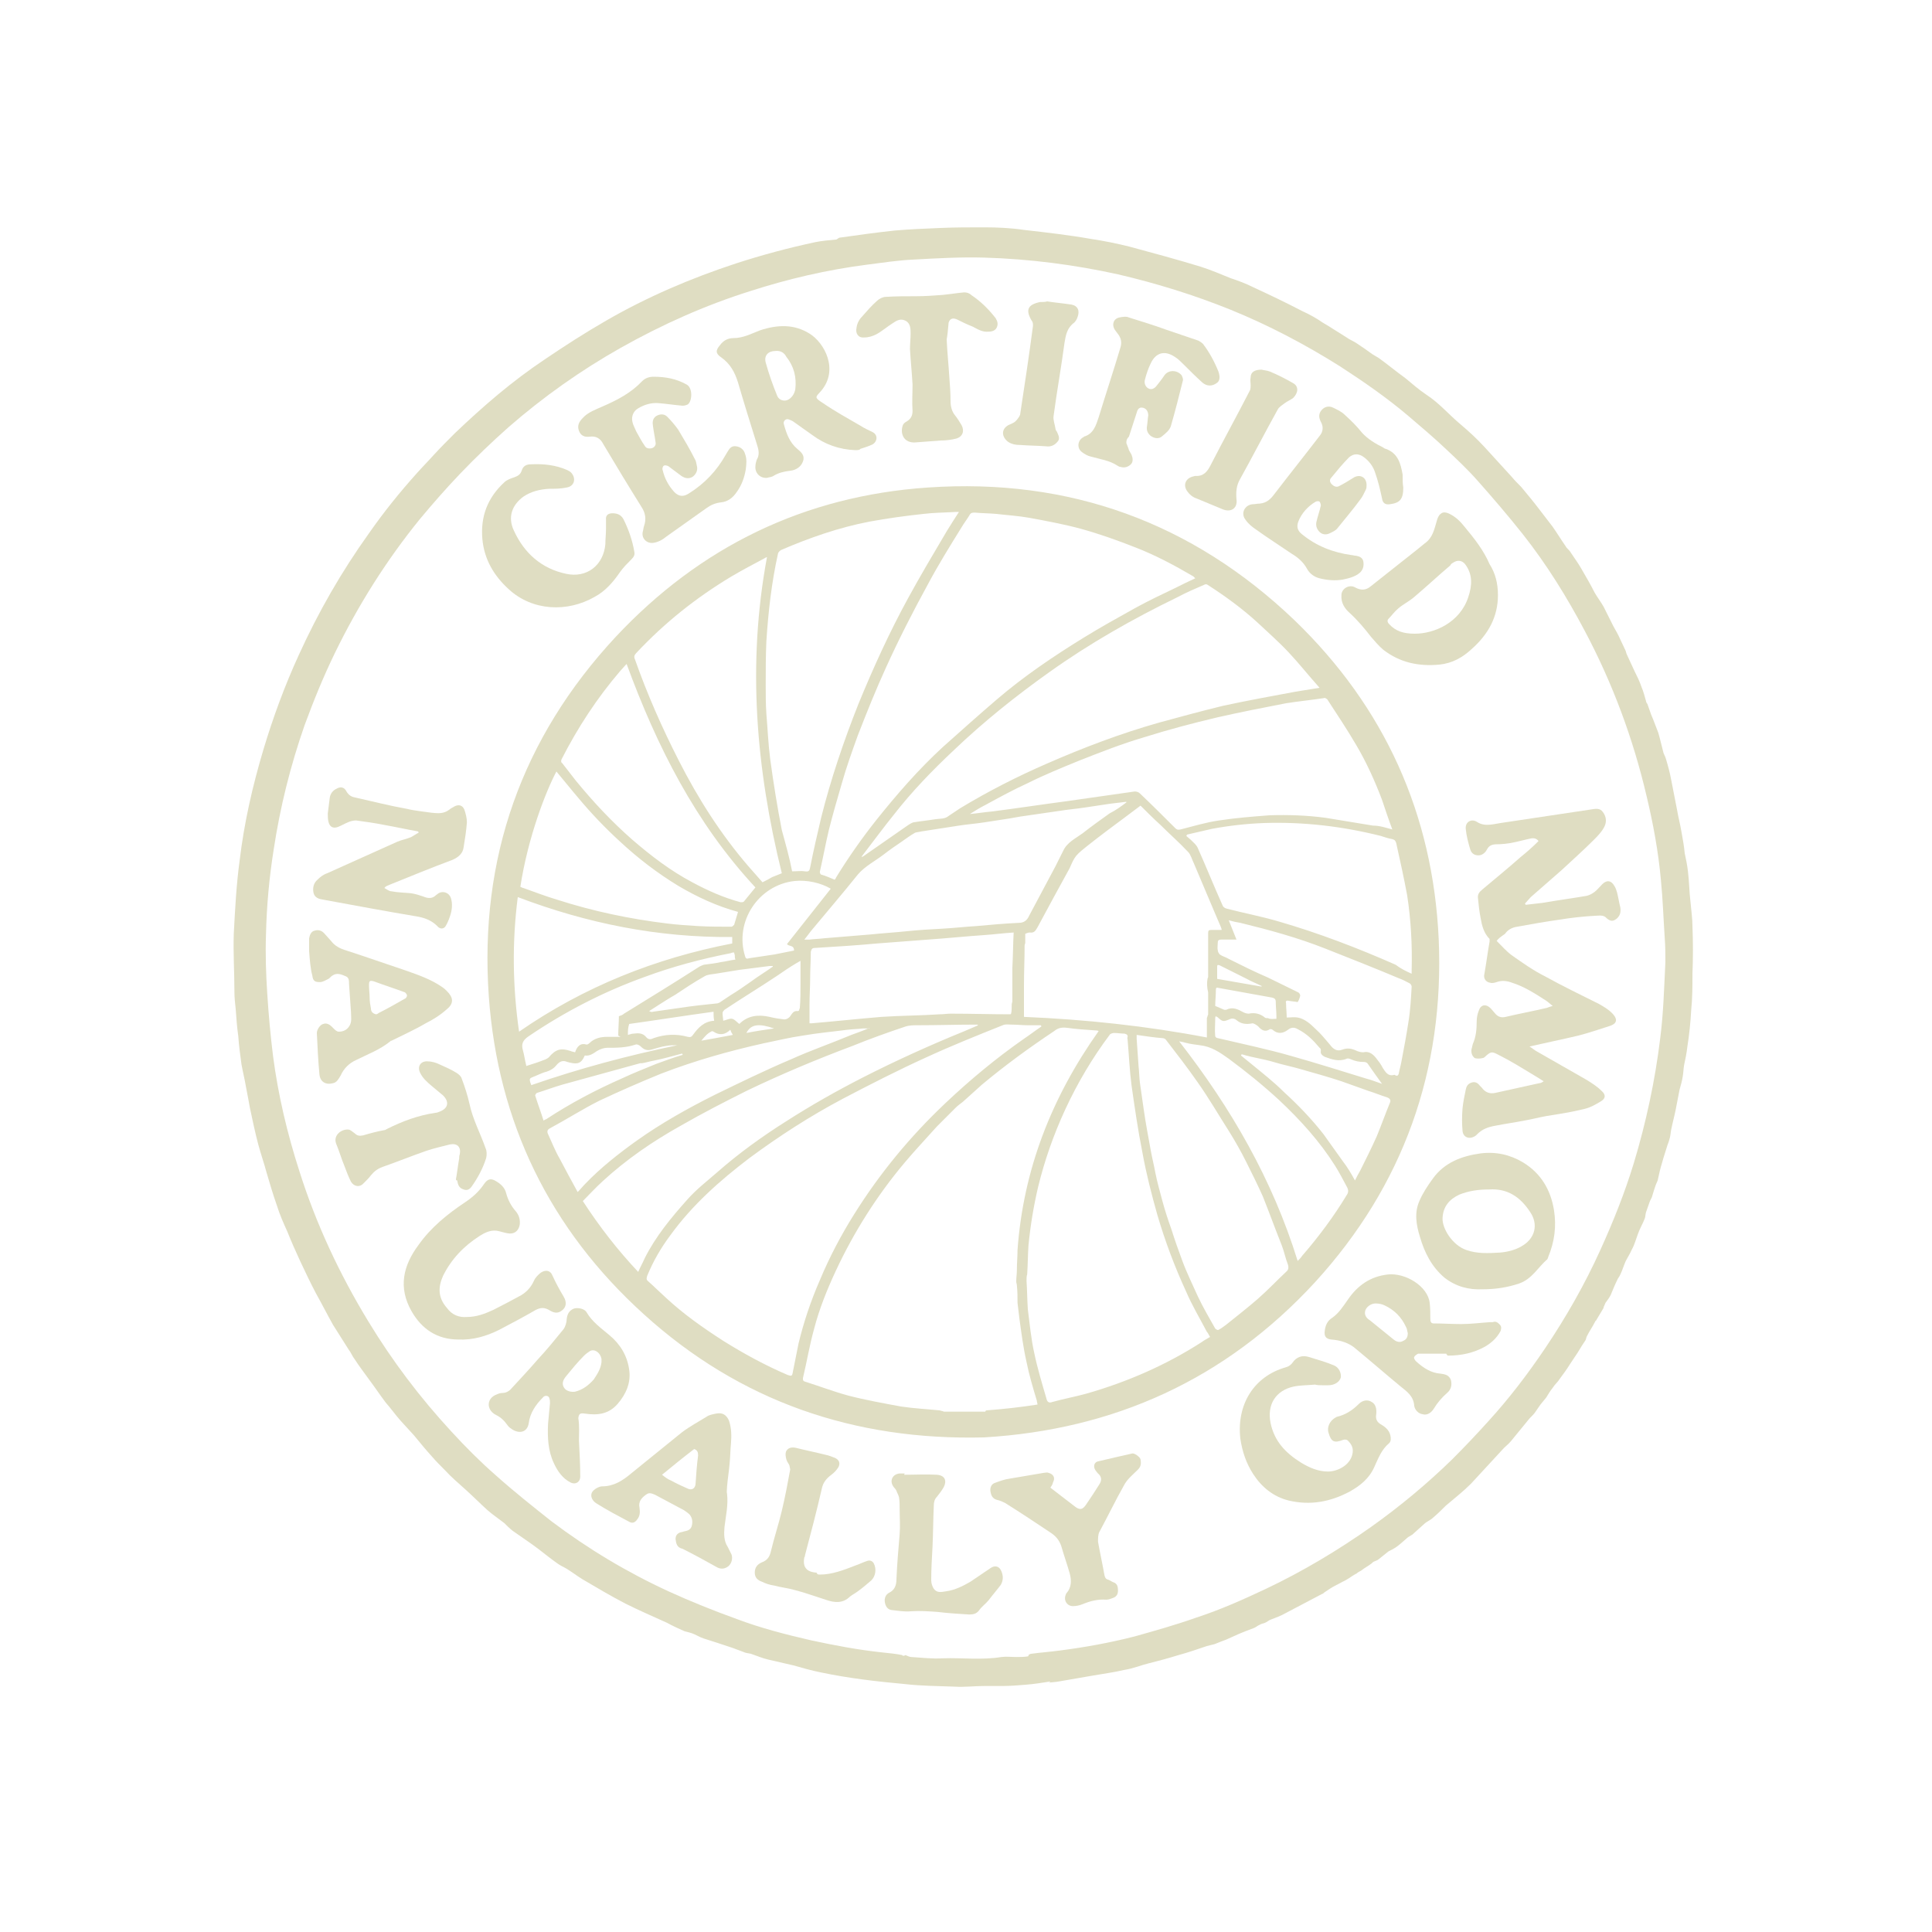 <svg xml:space="preserve" style="enable-background:new 0 0 300 300;" viewBox="0 0 300 300" y="0px" x="0px" xmlns:xlink="http://www.w3.org/1999/xlink" xmlns="http://www.w3.org/2000/svg" id="Layer_1" version="1.1">
<style type="text/css">
	.st0{fill:#DFDDC2;}
</style>
<g>
	<g>
		<path d="M163.1,261.1c-1.3,0.2-2.5,0.4-3.8,0.5c-1.2,0.1-2.4,0.2-3.6,0.2c-0.9,0-1.9,0-2.8,0c-1.6,0-3.1,0.2-4.7,0.1
			c-2.6-0.1-5.1-0.1-7.7-0.4c-4.4-0.4-8.7-0.9-13-1.8c-1.5-0.3-2.9-0.7-4.3-1.1c-1.3-0.3-2.6-0.6-3.9-0.9c-0.9-0.2-1.8-0.6-2.7-0.9
			c-0.4-0.1-0.8-0.1-1.2-0.3c-0.5-0.2-1.1-0.4-1.6-0.6c-1.5-0.5-3-1-4.6-1.5c-0.6-0.2-1.2-0.6-1.8-0.8c-0.3-0.1-0.7-0.2-1.1-0.3
			c-0.9-0.4-1.8-0.8-2.7-1.3c-2.2-1-4.3-1.9-6.5-3c-2.3-1.2-4.5-2.5-6.7-3.8c-0.8-0.5-1.6-1.1-2.4-1.6c-0.5-0.3-1-0.5-1.4-0.8
			c-1-0.7-2-1.5-2.9-2.2c-1.3-1-2.7-1.9-4.1-2.9c-0.5-0.4-0.9-0.8-1.3-1.2c-0.9-0.7-1.8-1.3-2.6-2c-1.1-1-2.2-2.1-3.3-3.1
			c-1.1-1-2.3-2-3.3-3.1c-0.7-0.7-1.4-1.4-2-2.1c-1-1.1-1.9-2.2-2.8-3.3c-0.7-0.8-1.4-1.5-2.1-2.3c-0.8-0.9-1.5-1.9-2.3-2.8
			c-0.9-1.2-1.7-2.4-2.6-3.6c-0.7-1-1.5-2-2.2-3.1c-0.4-0.5-0.6-1.1-1-1.6c-0.8-1.3-1.6-2.5-2.4-3.8c-0.9-1.6-1.7-3.2-2.6-4.8
			c-0.9-1.7-1.7-3.4-2.5-5.1c-0.7-1.5-1.4-3.1-2-4.6c-0.6-1.3-1.2-2.7-1.6-4c-0.6-1.7-1.1-3.4-1.6-5.1c-0.4-1.5-0.9-2.9-1.3-4.4
			c-0.5-1.9-0.9-3.8-1.3-5.7c-0.2-1.1-0.4-2.2-0.6-3.2c-0.2-1.2-0.5-2.4-0.7-3.5c-0.2-1.5-0.4-2.9-0.5-4.4c-0.2-1.4-0.3-2.8-0.4-4.2
			c-0.1-0.9-0.2-1.8-0.2-2.7c0-3-0.2-6-0.1-9c0.2-3.8,0.4-7.6,0.9-11.3c0.7-5.9,2-11.6,3.7-17.3c1.5-5,3.3-9.9,5.5-14.7
			c3-6.6,6.6-12.9,10.9-18.9c2.3-3.3,4.8-6.4,7.5-9.4c0.8-0.9,1.7-1.8,2.5-2.7c1.1-1.2,2.2-2.3,3.3-3.4c4.4-4.2,8.9-8.1,14-11.5
			c3.1-2.1,6.2-4.1,9.5-6c6.4-3.7,13.2-6.6,20.2-8.9c4-1.3,8.1-2.4,12.3-3.3c1-0.2,2.1-0.3,3.2-0.4c0.2,0,0.4-0.3,0.6-0.3
			c2.8-0.4,5.7-0.8,8.5-1.1c2.3-0.2,4.7-0.3,7.1-0.4c2.3-0.1,4.5-0.1,6.8-0.1c2.1,0,4.2,0.1,6.2,0.4c3.5,0.4,7,0.8,10.4,1.4
			c2,0.3,4,0.7,6,1.2c3.7,1,7.4,2,11,3.1c1.6,0.5,3.2,1.2,4.7,1.8c1.2,0.4,2.3,0.8,3.5,1.4c2.6,1.2,5.1,2.4,7.6,3.7
			c1.1,0.5,2.2,1.1,3.2,1.8c1.2,0.7,2.4,1.5,3.7,2.3c0.4,0.3,0.9,0.5,1.4,0.8c0.9,0.6,1.8,1.2,2.6,1.8c0.3,0.2,0.7,0.4,1,0.6
			c1.4,1,2.7,2.1,4.1,3.1c1.1,0.9,2.1,1.8,3.3,2.6c2,1.3,3.5,3.1,5.3,4.6c1.3,1.1,2.5,2.2,3.7,3.5c1.4,1.5,2.8,3.1,4.2,4.6
			c0.5,0.6,1,1.1,1.5,1.6c1,1.2,2,2.4,2.9,3.6c0.7,0.9,1.3,1.7,2,2.6c0.7,1,1.3,2,2,3c0.2,0.4,0.6,0.6,0.8,1
			c0.6,0.9,1.2,1.7,1.7,2.6c0.7,1.2,1.4,2.4,2,3.6c0.4,0.7,1,1.5,1.4,2.2c0.5,1,1,2,1.5,3c0.4,0.7,0.8,1.4,1.1,2.1
			c0.3,0.6,0.5,1.1,0.8,1.7c0.1,0.2,0.1,0.4,0.2,0.6c0.4,0.9,0.8,1.7,1.2,2.6c0.4,0.8,0.8,1.6,1.1,2.5c0.3,0.7,0.5,1.5,0.7,2.2
			c0,0.1,0.1,0.3,0.2,0.4c0.2,0.6,0.4,1.1,0.6,1.7c0.4,0.9,0.7,1.8,1.1,2.8c0.3,1,0.5,2,0.8,3.1c0.1,0.3,0.3,0.6,0.4,1
			c0.3,1,0.6,2.1,0.8,3.2c0.3,1.5,0.6,3.1,0.9,4.6c0.2,1.2,0.5,2.3,0.7,3.5c0.2,1.1,0.4,2.2,0.5,3.3c0.2,0.9,0.4,1.9,0.5,2.8
			c0.2,1.6,0.2,3.2,0.4,4.8c0.1,1.2,0.3,2.5,0.3,3.7c0.1,2.5,0.1,5,0,7.4c0,1.9,0,3.8-0.2,5.7c-0.1,1.9-0.3,3.8-0.6,5.7
			c-0.1,0.9-0.3,1.9-0.5,2.8c-0.1,0.6-0.1,1.1-0.2,1.7c-0.1,0.7-0.3,1.4-0.5,2.1c-0.2,1-0.4,2.1-0.6,3.1c-0.2,1-0.5,2.1-0.7,3.1
			c-0.1,0.5-0.1,1-0.3,1.6c-0.1,0.4-0.3,0.8-0.4,1.2c-0.2,0.7-0.5,1.5-0.7,2.3c-0.3,0.9-0.5,1.9-0.7,2.8c-0.1,0.2-0.2,0.5-0.3,0.7
			c-0.1,0.3-0.2,0.6-0.3,0.9c-0.1,0.3-0.2,0.7-0.3,1c-0.1,0.2-0.2,0.4-0.3,0.6c-0.2,0.6-0.4,1.1-0.6,1.7c-0.1,0.3-0.1,0.7-0.2,1
			c-0.3,0.8-0.8,1.6-1.1,2.5c-0.3,0.8-0.5,1.6-0.9,2.3c-0.3,0.7-0.7,1.3-1,1.9c-0.3,0.7-0.5,1.4-0.8,2c-0.1,0.3-0.4,0.6-0.5,0.9
			c-0.4,0.8-0.7,1.6-1,2.3c-0.2,0.4-0.5,0.8-0.8,1.2c-0.1,0.2-0.2,0.5-0.3,0.7c0,0,0,0,0,0.1c-0.4,0.7-0.8,1.3-1.2,2
			c0,0-0.1,0-0.1,0.1c-0.4,0.8-0.9,1.5-1.3,2.3c-0.1,0.2-0.1,0.4-0.2,0.6c-0.4,0.6-0.8,1.2-1.2,1.9c-0.4,0.6-0.8,1.2-1.2,1.8
			c-0.5,0.8-1,1.5-1.6,2.3c-0.3,0.5-0.8,0.9-1.1,1.4c-0.4,0.5-0.7,1-1,1.5c-0.3,0.4-0.6,0.7-0.9,1.1c-0.3,0.4-0.6,0.9-0.9,1.3
			c-0.3,0.4-0.7,0.7-1,1.1c-0.9,1.1-1.8,2.2-2.7,3.3c-0.4,0.5-1,0.9-1.4,1.4c-1.6,1.7-3.2,3.5-4.8,5.2c-1.2,1.2-2.6,2.3-3.9,3.4
			c-0.6,0.6-1.2,1.2-1.9,1.8c-0.4,0.4-0.9,0.6-1.3,0.9c-0.7,0.6-1.3,1.2-2,1.8c-0.3,0.2-0.6,0.3-0.9,0.6c-0.6,0.5-1.1,1-1.7,1.4
			c-0.3,0.2-0.7,0.4-1.1,0.6c-0.5,0.4-1,0.8-1.5,1.2c-0.2,0.2-0.6,0.3-0.8,0.4c-0.2,0.1-0.3,0.3-0.5,0.4c-0.4,0.3-0.8,0.5-1.2,0.8
			c-0.2,0.2-0.5,0.3-0.8,0.5c-0.1,0.1-0.2,0.2-0.3,0.2c-0.7,0.4-1.3,0.9-2,1.2c-0.7,0.4-1.4,0.7-2,1.1c-0.3,0.2-0.6,0.4-0.9,0.6
			c-0.1,0.1-0.2,0.2-0.3,0.2c-1.9,1-3.8,2-5.7,3c-0.7,0.4-1.5,0.7-2.3,1c-0.3,0.1-0.6,0.4-0.9,0.5c-0.2,0.1-0.5,0.1-0.8,0.3
			c-0.3,0.1-0.6,0.4-0.9,0.5c-0.8,0.3-1.6,0.6-2.3,0.9c-0.7,0.3-1.3,0.6-2,0.9c-0.3,0.1-0.5,0.2-0.8,0.3c-0.3,0.1-0.7,0.3-1,0.4
			c-0.4,0.1-0.8,0.2-1.2,0.3c-1.5,0.5-2.9,1-4.4,1.4c-1.6,0.5-3.1,0.9-4.7,1.3c-1.2,0.3-2.4,0.8-3.7,1c-1.7,0.4-3.3,0.6-5,0.9
			c-1.7,0.3-3.5,0.6-5.2,0.9c-0.5,0.1-1.1,0.1-1.6,0.2C163.1,261.2,163.1,261.1,163.1,261.1z M140.6,257L140.6,257
			c0.3,0.1,0.6,0.3,0.9,0.3c1.6,0.1,3.2,0.3,4.9,0.2c3-0.1,6.1,0.3,9.1-0.2c0.8-0.1,1.5,0,2.3,0c0.6,0,1.2,0,1.8-0.1
			c0.1,0,0.1-0.2,0.2-0.3c0.1,0,0.2-0.1,0.3-0.1c1.5-0.2,2.9-0.3,4.4-0.5c3.9-0.5,7.8-1.2,11.7-2.2c3.2-0.9,6.4-1.8,9.5-2.9
			c3.7-1.2,7.3-2.8,10.9-4.5c5.7-2.7,11.2-6,16.3-9.6c4.5-3.2,8.7-6.7,12.6-10.5c1.9-1.9,3.8-3.9,5.6-5.9c3.2-3.5,6.1-7.3,8.8-11.3
			c3.3-4.9,6.2-10,8.6-15.3c2-4.4,3.8-8.9,5.2-13.5c1.9-6.3,3.3-12.8,4.1-19.4c0.5-3.9,0.6-7.8,0.8-11.8c0-1.2,0-2.4-0.1-3.7
			c-0.2-3-0.3-6.1-0.6-9.1c-0.4-4.4-1.2-8.7-2.2-12.9c-2.1-9-5.3-17.6-9.6-25.7c-2.8-5.3-5.9-10.3-9.6-15c-2.3-2.9-4.7-5.7-7.1-8.4
			c-1.5-1.7-3.2-3.3-4.8-4.8c-1.9-1.8-3.9-3.5-5.9-5.2c-3.3-2.8-6.9-5.3-10.6-7.7c-5.4-3.4-11.1-6.4-17-8.8
			c-5.7-2.3-11.5-4.1-17.5-5.5c-6.8-1.5-13.8-2.4-20.8-2.6c-3.6-0.1-7.2,0.1-10.8,0.3c-2.5,0.1-5,0.5-7.4,0.8
			c-6.2,0.8-12.2,2.2-18.1,4.1c-7,2.2-13.7,5.2-20.1,8.8c-6.2,3.5-12,7.6-17.4,12.3c-2.6,2.3-5.1,4.7-7.5,7.2
			c-2.2,2.3-4.3,4.7-6.3,7.1c-5.2,6.4-9.6,13.4-13.2,20.8c-1.8,3.7-3.3,7.4-4.7,11.2c-2.2,6.3-3.8,12.7-4.8,19.3
			c-0.7,4.4-1.1,8.8-1.2,13.3c-0.1,3,0,6.1,0.2,9.1c0.2,3.2,0.5,6.5,0.9,9.7c0.8,6.1,2.2,12,4.1,17.9c2.6,8.2,6.2,15.9,10.7,23.3
			c3.7,6.1,8,11.8,12.9,17.1c2.2,2.4,4.5,4.7,6.9,6.8c2.8,2.5,5.7,4.8,8.6,7.1c5.7,4.3,11.7,7.9,18.2,10.9c3.5,1.6,7,3,10.6,4.3
			c3.7,1.4,7.6,2.4,11.5,3.3c3.7,0.8,7.4,1.5,11.2,1.9c1,0.1,2,0.2,3,0.4C140.1,257.1,140.3,257.2,140.6,257z" class="st0"></path>
		<path d="M152.8,223.2c-20.2,0.5-37.9-5.6-52.8-19.1c-14.6-13.2-22.7-29.8-24.1-49.4c-1.5-21.4,5.1-40.1,19.7-55.8
			c13.1-14,29.3-21.9,48.5-23.2c21.9-1.5,41,5.4,56.9,20.6c14,13.5,21.5,30.1,22.4,49.5c0.9,20.4-5.5,38.3-19.2,53.3
			C190.3,214.2,173,222,152.8,223.2z M187.5,152c0-0.1,0.1-0.2,0.1-0.3c0-1.2,0-2.4,0-3.5c0-1.1,0-2.2,0-3.3c0-0.4,0.1-0.5,0.5-0.5
			c0.5,0,1,0,1.6,0c0-0.2-0.1-0.3-0.1-0.4c-0.3-0.7-0.6-1.4-0.9-2.1c-1.1-2.6-2.2-5.2-3.3-7.8c-0.3-0.6-0.5-1.4-0.9-1.8
			c-1.4-1.5-2.9-2.8-4.3-4.2c-1.1-1-2.1-2-3.1-3c-0.8,0.6-1.6,1.2-2.4,1.8c-1.9,1.4-3.9,2.9-5.8,4.4c-0.6,0.5-1.3,1-1.8,1.6
			c-0.4,0.5-0.7,1.2-1,1.9c-1.7,3.1-3.4,6.2-5,9.2c-0.3,0.5-0.5,0.9-1.2,0.8c-0.2,0-0.5,0.1-0.7,0.2c0,0.5,0,1,0,1.4
			c0,0.1-0.1,0.3-0.1,0.4c0,2.1-0.1,4.1-0.1,6.2c0,1.6,0,3.2,0,4.9c9.5,0.4,19,1.4,28.4,3.2c0-1.1,0-2,0-3c0-0.1,0.1-0.2,0.1-0.3
			c0-0.1,0.1-0.2,0.1-0.3c0-1.1,0-2.3,0-3.4C187.4,153.3,187.4,152.6,187.5,152C187.4,152,187.4,152,187.5,152z M153.2,219
			C153.2,219,153.3,218.9,153.2,219c2.7-0.2,5.3-0.5,7.9-0.9c0-0.2-0.1-0.4-0.1-0.6c-0.6-2-1.2-4-1.6-6c-0.5-2.2-0.8-4.5-1.1-6.7
			c-0.1-0.8-0.2-1.7-0.3-2.5c0-0.9,0-1.8-0.1-2.7c0-0.2-0.1-0.4-0.1-0.6c0-0.6,0.1-1.2,0.1-1.8c0-1,0.1-2.1,0.1-3.1
			c0.9-12.5,5.3-23.7,12.6-34c-0.2-0.1-0.4-0.1-0.5-0.1c-1.5-0.1-3-0.2-4.4-0.4c-0.8-0.1-1.4,0-2,0.5c-3.9,2.6-7.6,5.3-11.2,8.3
			c-1,0.9-2,1.8-3,2.7c-0.4,0.3-0.8,0.6-1.1,0.9c-1,1-1.9,1.9-2.9,2.9c-1.7,1.9-3.4,3.7-5,5.6c-4.3,5.1-7.9,10.8-10.7,16.8
			c-1.4,3-2.6,6-3.4,9.1c-0.7,2.5-1.1,5-1.7,7.5c-0.1,0.5,0.1,0.6,0.5,0.7c2.2,0.7,4.3,1.5,6.5,2.1c2.7,0.7,5.5,1.2,8.2,1.7
			c2,0.3,4,0.4,6,0.6c0.1,0,0.3,0.1,0.4,0.1c0.1,0,0.2,0.1,0.3,0.1c2.1,0,4.3,0,6.4,0C153,219.1,153.1,219,153.2,219z M101.5,164.7
			c-0.6,0.1-1.2,0.3-1.8,0.4c-0.1,0-0.2,0-0.3,0c-4,1.1-8,2.2-12,3.3c-1.4,0.4-2.7,0.9-4,1.3c-0.1,0-0.3,0.3-0.3,0.4
			c0.4,1.3,0.9,2.6,1.3,3.9c0.2-0.1,0.3-0.2,0.4-0.2c3.8-2.5,7.8-4.6,11.9-6.4c1.7-0.8,3.5-1.5,5.2-2.2c1.4-0.5,2.7-1,4.1-1.4
			c0-0.1,0-0.1-0.1-0.2C104.4,164,103,164.4,101.5,164.7C101.6,164.7,101.6,164.7,101.5,164.7z M124.3,152.8c0-1.2,0-2.3,0-3.6
			c-0.2,0.1-0.5,0.3-0.7,0.4c-1,0.6-1.9,1.2-2.9,1.9c-2.7,1.8-5.5,3.5-8.2,5.3c-0.1,0.1-0.3,0.3-0.3,0.5c0,0.5,0.1,0.9,0.1,1.2
			c0.5-0.1,1-0.4,1.4-0.3c0.4,0.1,0.7,0.5,1.1,0.8c1.3-1.3,2.9-1.5,4.7-1.1c0.8,0.2,1.5,0.3,2.3,0.4c0.3,0,0.7-0.2,0.9-0.5
			c0.3-0.4,0.5-0.9,1.2-0.8c0.1,0,0.2-0.1,0.2-0.2c0-0.1,0.1-0.2,0.1-0.3C124.3,155.2,124.3,154,124.3,152.8z M134.8,159.7
			c-0.3,0-0.6,0-0.8,0c-0.8,0.1-1.6,0.1-2.4,0.2c-2.3,0.3-4.6,0.5-6.9,0.9c-2.1,0.3-4.1,0.8-6.1,1.2c-5.4,1.2-10.7,2.7-15.9,4.7
			c-3.2,1.3-6.4,2.7-9.6,4.2c-2.6,1.3-5.1,2.9-7.7,4.3c-0.4,0.2-0.5,0.5-0.3,0.9c0.6,1.3,1.1,2.6,1.8,3.8c0.9,1.7,1.8,3.4,2.8,5.2
			c0.5-0.5,0.8-0.9,1.2-1.3c2.4-2.5,5.2-4.7,8-6.7c3.8-2.7,7.9-5,12.1-7.1c3.9-1.9,7.8-3.8,11.8-5.5c3.1-1.4,6.3-2.5,9.4-3.8
			C133,160.4,133.9,160.1,134.8,159.7c0.1,0,0.2,0,0.2,0c0,0,0,0,0-0.1C135,159.6,134.9,159.7,134.8,159.7z M157.1,156
			c0-0.2,0.1-0.4,0.1-0.5c0-1.7,0-3.5,0-5.2c0.1-1.8,0.1-3.6,0.2-5.5c-1.6,0.1-3.1,0.3-4.6,0.4c-2.9,0.2-5.8,0.5-8.7,0.7
			c-2.6,0.2-5.3,0.4-7.9,0.6c-3.2,0.3-6.4,0.5-9.7,0.7c-0.4,0-0.5,0.2-0.6,0.6c0,1.4-0.1,2.7-0.1,4.1c0,1.3-0.1,2.7-0.1,4
			c0,1,0,2,0,3c0.2,0,0.3,0,0.3,0c3.6-0.3,7.2-0.7,10.9-1c3-0.2,6-0.2,9-0.4c0.6,0,1.2-0.1,1.7-0.1c0,0,0.1,0,0.1,0
			c3.1,0,6.1,0.1,9.2,0.1c0,0,0.1-0.1,0.1-0.1C157.1,157,157.1,156.5,157.1,156z M134,133c2.3-1.6,4.6-3.2,6.9-4.8
			c0.3-0.2,0.6-0.4,0.9-0.5c1.2-0.2,2.3-0.3,3.5-0.5c0.7-0.1,1.4,0,2-0.5c0.6-0.4,1.2-0.8,1.8-1.2c4.3-2.6,8.8-4.9,13.4-6.9
			c5.7-2.5,11.5-4.7,17.5-6.4c3.3-0.9,6.6-1.8,9.9-2.6c3.7-0.8,7.5-1.5,11.3-2.2c1.2-0.2,2.4-0.4,3.7-0.6c-1.7-1.9-3.2-3.8-4.8-5.5
			c-1.5-1.6-3.2-3.1-4.8-4.6c-2.4-2.2-5-4.1-7.8-5.9c-0.1-0.1-0.4-0.1-0.5,0c-1.4,0.6-2.8,1.2-4.1,1.9c-7,3.4-13.7,7.2-20,11.7
			c-5.2,3.7-10.2,7.7-14.8,12.1c-3.3,3.1-6.5,6.4-9.3,10c-1.7,2.1-3.3,4.3-5,6.5c0,0,0,0.1,0,0.1C133.9,133,133.9,133,134,133z
			 M159.4,198.9c0.1,1.5,0.1,2.9,0.2,4.4c0.3,2.3,0.5,4.6,1,6.8c0.5,2.4,1.2,4.7,1.9,7.1c0.1,0.5,0.4,0.7,0.9,0.5
			c1.8-0.5,3.5-0.8,5.3-1.3c6.3-1.8,12.3-4.4,17.9-8c0.4-0.3,0.8-0.5,1.3-0.8c-0.2-0.3-0.3-0.6-0.5-0.8c-1.1-2.1-2.3-4.1-3.2-6.2
			c-1.8-3.9-3.3-7.9-4.5-12c-0.9-3.2-1.7-6.3-2.3-9.6c-0.7-3.5-1.2-7-1.7-10.5c-0.3-2.3-0.4-4.7-0.6-7c0-0.2-0.1-0.3,0-0.5
			c0-0.4-0.2-0.4-0.5-0.5c-0.5,0-1.1-0.1-1.6-0.1c-0.2,0-0.6,0.1-0.7,0.3c-2.7,3.6-5,7.5-6.9,11.6c-1.8,3.9-3.2,7.9-4.2,12
			c-0.7,3-1.2,6-1.5,9.1c-0.1,1.5-0.1,3-0.2,4.5C159.4,198.1,159.4,198.5,159.4,198.9z M129.6,136.6c0.1-0.1,0.2-0.2,0.2-0.3
			c1.9-3.1,4-6.1,6.3-9c3.2-4,6.5-7.8,10.3-11.3c2.8-2.5,5.6-5,8.4-7.4c4.2-3.6,8.8-6.7,13.5-9.6c2.6-1.6,5.3-3.1,8-4.6
			c2-1.1,4.1-2.1,6.2-3.1c1-0.5,2-1,3.1-1.5c-0.1-0.1-0.2-0.2-0.3-0.3c-2.9-1.7-5.9-3.3-9-4.5c-2.8-1.1-5.6-2.1-8.5-2.9
			c-2.6-0.7-5.3-1.2-8-1.7c-1.7-0.3-3.4-0.4-5.1-0.6c-1.1-0.1-2.2-0.1-3.3-0.2c-0.4,0-0.6,0-0.8,0.3c-0.4,0.7-0.9,1.3-1.3,2
			c-1.8,2.9-3.6,5.8-5.2,8.8c-2.3,4.2-4.5,8.5-6.5,12.9c-1.6,3.5-3,7-4.4,10.6c-0.9,2.5-1.8,5-2.5,7.5c-0.7,2.4-1.4,4.8-2,7.2
			c-0.5,2.1-0.9,4.3-1.4,6.5c0,0.1,0.1,0.4,0.2,0.4C128.2,136,128.9,136.3,129.6,136.6z M161.7,159.4c0-0.1,0-0.1-0.1-0.2
			c-0.7,0-1.3,0-2,0c-0.8,0-1.7-0.1-2.5-0.1c-0.5,0-1-0.1-1.4,0.1c-4,1.6-8,3.2-11.9,5c-4.4,2-8.7,4.2-12.9,6.4
			c-5.1,2.7-9.9,5.8-14.5,9.2c-4.6,3.5-8.9,7.3-12.3,12c-1.5,2-2.7,4.1-3.6,6.3c-0.1,0.4-0.2,0.6,0.2,0.9c0.9,0.8,1.8,1.7,2.8,2.6
			c2.7,2.5,5.7,4.6,8.8,6.6c3.2,2,6.5,3.8,10,5.3c0.6,0.2,0.7,0.2,0.8-0.4c0.3-1.5,0.6-3,0.9-4.5c0.8-3.3,1.9-6.6,3.3-9.8
			c1.5-3.6,3.3-7,5.3-10.2c4-6.4,8.7-12.1,14.2-17.3c3.8-3.6,7.9-7,12.2-10C159.9,160.7,160.8,160,161.7,159.4z M123,135.3
			c0.8,0,1.4-0.1,2,0c0.6,0.1,0.7-0.1,0.8-0.6c0.5-2.6,1.1-5.1,1.7-7.7c1.5-6,3.5-11.9,5.8-17.7c2.3-5.6,4.8-11.1,7.7-16.4
			c1.9-3.5,4-7,6-10.4c0.6-1,1.2-1.9,1.9-3c-0.2,0-0.4,0-0.6,0c-1.6,0.1-3.3,0.1-4.9,0.3c-2.8,0.3-5.7,0.7-8.4,1.2
			c-4.7,0.9-9.3,2.5-13.7,4.4c-0.2,0.1-0.5,0.4-0.5,0.6c-1,4.5-1.5,9-1.8,13.6c-0.1,2.3-0.1,4.5-0.1,6.8c0,1.5,0,2.9,0.1,4.4
			c0.2,2.4,0.3,4.8,0.6,7.1c0.5,3.7,1.1,7.4,1.8,11C122,131.1,122.6,133.2,123,135.3z M216.2,128.8c-0.6-1.6-1.1-3.1-1.6-4.6
			c-1.1-2.9-2.4-5.8-4-8.5c-1.4-2.4-3-4.8-4.5-7.1c-0.1-0.1-0.4-0.3-0.5-0.2c-2,0.3-4,0.5-5.9,0.8c-3.6,0.7-7.2,1.4-10.7,2.2
			c-3.8,0.9-7.6,1.9-11.4,3.1c-3.4,1-6.7,2.3-10,3.6c-2.7,1.1-5.4,2.2-8,3.5c-2.2,1-4.4,2.2-6.6,3.4c-0.8,0.4-1.6,0.9-2.4,1.4
			c1.2-0.1,2.3-0.3,3.5-0.4c3.9-0.5,7.8-1.1,11.6-1.6c3.5-0.5,7-1,10.5-1.5c0.3,0,0.6,0.1,0.8,0.3c1.9,1.8,3.7,3.6,5.5,5.4
			c0.2,0.2,0.4,0.3,0.8,0.2c2-0.5,3.9-1.1,6-1.4c2.6-0.4,5.2-0.6,7.8-0.8c2.9-0.1,5.9,0,8.8,0.4c2.4,0.4,4.9,0.8,7.3,1.2
			C214.2,128.2,215.1,128.5,216.2,128.8z M119.1,86.5c-0.2,0.1-0.3,0.1-0.4,0.2c-1.7,0.9-3.4,1.8-5.1,2.8
			c-5.5,3.3-10.4,7.2-14.8,11.9c-0.3,0.3-0.4,0.6-0.2,1c1.9,5.4,4.2,10.6,6.8,15.7c3,5.9,6.5,11.4,10.8,16.4
			c0.7,0.8,1.5,1.7,2.2,2.5c0.6-0.3,1-0.5,1.5-0.8c0.5-0.2,1-0.4,1.5-0.6C117.4,119.4,116,103.1,119.1,86.5z M176.5,160.7
			c0,0.3,0,0.5,0,0.6c0.1,1.4,0.2,2.8,0.3,4.3c0.1,0.8,0.1,1.7,0.2,2.5c0.2,1.4,0.4,2.8,0.6,4.2c0.3,2.1,0.7,4.2,1.1,6.4
			c0.2,1.1,0.5,2.3,0.7,3.4c0.3,1.5,0.7,2.9,1.1,4.4c0.4,1.5,0.9,3,1.4,4.4c0.5,1.6,1.1,3.3,1.7,4.9c0.7,1.9,1.6,3.7,2.4,5.5
			c0.8,1.7,1.8,3.4,2.7,5c0.1,0.1,0.4,0.3,0.5,0.2c0.4-0.2,0.8-0.5,1.2-0.8c1.6-1.3,3.3-2.6,4.9-4c1.6-1.4,3-2.9,4.5-4.3
			c0.3-0.3,0.3-0.6,0.2-1c-0.4-1-0.6-2.1-1-3.1c-1-2.5-1.9-5-2.9-7.5c-0.8-1.8-1.7-3.6-2.6-5.4c-0.8-1.6-1.7-3.2-2.7-4.8
			c-1.6-2.5-3.1-5.1-4.8-7.5c-1.6-2.3-3.3-4.5-5-6.7c-0.1-0.1-0.3-0.2-0.5-0.2C179.2,161.1,177.9,160.9,176.5,160.7z M174.9,124.6
			c0,0,0-0.1,0-0.1c-0.8,0.1-1.7,0.2-2.5,0.3c-1.3,0.2-2.7,0.4-4,0.6c-1.3,0.2-2.6,0.3-3.8,0.5c-2.1,0.3-4.1,0.6-6.2,0.9
			c-0.6,0.1-1.1,0.2-1.7,0.3c-1.3,0.2-2.6,0.4-3.9,0.6c-1.3,0.2-2.6,0.3-3.9,0.5c-1.9,0.3-3.9,0.6-5.8,0.9c-0.4,0.1-0.7,0.1-1,0.2
			c-0.7,0.4-1.4,0.9-2.1,1.4c-0.9,0.6-1.9,1.3-2.8,2c-1.3,1-2.9,1.8-4,3.1c-2.4,3-4.9,5.9-7.3,8.8c-0.3,0.4-0.6,0.8-1,1.3
			c0.4,0,0.6,0,0.8,0c0.7-0.1,1.5-0.1,2.2-0.2c2.4-0.2,4.9-0.4,7.3-0.6c1.9-0.2,3.7-0.3,5.6-0.5c1.9-0.2,3.8-0.3,5.6-0.4
			c1.8-0.1,3.5-0.3,5.2-0.4c2.2-0.2,4.4-0.4,6.6-0.5c0.8,0,1.3-0.4,1.6-1.1c1.4-2.6,2.7-5.1,4.1-7.7c0.4-0.8,0.8-1.6,1.2-2.4
			c0.6-1.3,1.9-1.9,3-2.7c1.4-1.1,2.8-2.1,4.2-3.1C173.3,125.8,174.1,125.2,174.9,124.6z M219.2,151.2c0-0.2,0-0.3,0-0.5
			c0.1-3.9-0.1-7.8-0.7-11.7c-0.5-2.7-1.1-5.4-1.7-8.1c-0.1-0.3-0.2-0.5-0.6-0.6c-0.6-0.1-1.2-0.3-1.8-0.5c-6-1.5-12-2.2-18.1-2
			c-2.7,0.1-5.4,0.4-8.1,0.9c-1.3,0.3-2.6,0.6-3.9,0.9c0,0.1,0,0.1-0.1,0.2c0.2,0.2,0.5,0.4,0.7,0.6c0.4,0.4,0.9,0.8,1.1,1.3
			c1.3,2.9,2.5,5.9,3.8,8.8c0.1,0.3,0.3,0.5,0.7,0.6c2.7,0.7,5.4,1.2,8.1,2c6.2,1.8,12.2,4.1,18.1,6.7
			C217.5,150.4,218.3,150.8,219.2,151.2z M99.1,197.5c0.3-0.7,0.7-1.4,1-2.1c1.7-3.4,4.1-6.3,6.6-9.1c1.4-1.6,3.1-2.9,4.7-4.3
			c3.3-2.9,6.9-5.5,10.7-7.9c3.9-2.5,7.8-4.7,11.9-6.8c5.1-2.6,10.4-5,15.8-7.2c0.7-0.3,1.4-0.6,2.1-0.9c-0.1,0-0.1-0.1-0.2-0.1
			c-3.1,0-6.2,0.1-9.2,0.1c-0.6,0-1.3,0-1.9,0.2c-2.7,0.9-5.5,1.9-8.2,3c-5.6,2.1-11.1,4.4-16.5,7c-3.4,1.7-6.9,3.5-10.2,5.4
			c-4.3,2.4-8.4,5.2-12.1,8.6c-1.1,1-2.1,2.1-3.1,3.1C93.1,190.5,95.9,194.1,99.1,197.5z M97.3,103.1c-0.4,0.4-0.7,0.8-1,1.1
			c-3.6,4.2-6.6,8.8-9.1,13.7c-0.1,0.2-0.1,0.5,0.1,0.6c0.7,0.9,1.4,1.8,2.1,2.7c2.7,3.3,5.6,6.4,8.8,9.2c2.9,2.5,5.9,4.8,9.3,6.6
			c2.4,1.3,4.9,2.4,7.5,3.1c0.2,0,0.4,0,0.5-0.1c0.6-0.7,1.2-1.5,1.8-2.2C108,127.8,102,115.9,97.3,103.1z M80.8,137.7
			c0.2,0.1,0.4,0.2,0.5,0.2c1.7,0.6,3.5,1.3,5.2,1.8c5.6,1.8,11.3,3,17.1,3.7c1.6,0.2,3.2,0.3,4.8,0.4c1.7,0.1,3.5,0.1,5.2,0.1
			c0.1,0,0.3-0.2,0.4-0.3c0.2-0.7,0.4-1.3,0.6-2c-3.3-0.9-6.3-2.3-9.2-4c-3.3-2-6.3-4.3-9.1-6.9c-2.3-2.1-4.5-4.4-6.5-6.8
			c-1.2-1.4-2.3-2.8-3.4-4.1C84.8,122.8,82,129.9,80.8,137.7z M192,145.9c-0.9,0-1.6,0-2.4,0c-0.3,0-0.5,0.1-0.5,0.4
			c0,0.4-0.1,0.9,0,1.3c0,0.2,0.2,0.5,0.3,0.6c0.4,0.3,0.9,0.4,1.4,0.7c2,1,4,2,6.1,2.9c1.6,0.8,3.1,1.5,4.7,2.3
			c0.2,0.1,0.3,0.4,0.3,0.5c-0.1,0.4-0.2,0.7-0.4,1c-0.5-0.1-0.9-0.1-1.4-0.2c-0.4-0.1-0.5,0.1-0.4,0.4c0,0.7,0.1,1.5,0.1,2.2
			c0.6,0,1.2-0.1,1.7,0c1.1,0.2,2,1,2.8,1.8c0.8,0.7,1.5,1.6,2.2,2.4c0.5,0.7,1.1,1.1,1.9,0.8c0.8-0.3,1.4-0.2,2.1,0.1
			c0.4,0.2,0.8,0.3,1.2,0.3c0.8-0.2,1.4,0.2,1.9,0.8c0.4,0.5,0.8,1,1.1,1.6c0.4,0.6,0.8,1.4,1.8,1.1c0.1,0,0.1,0,0.2,0.1
			c0.3,0.1,0.4,0,0.5-0.3c0.1-0.6,0.3-1.2,0.4-1.8c0.4-2.1,0.8-4.2,1.1-6.2c0.3-1.8,0.4-3.7,0.5-5.5c0-0.1-0.1-0.4-0.3-0.5
			c-0.6-0.3-1.1-0.6-1.7-0.8c-3.8-1.6-7.6-3.1-11.4-4.6c-4.3-1.7-8.7-2.9-13.2-4c-0.6-0.1-1.1-0.2-1.8-0.4
			C191.2,143.9,191.6,144.9,192,145.9z M80.6,160.2c10.1-7,21.2-11.4,33.1-13.7c0-0.4,0-0.7,0-1c-11.5,0.1-22.5-2.1-33.3-6.2
			C79.5,146.3,79.6,153.2,80.6,160.2z M183.1,161.7c8.1,10.4,14.5,21.5,18.4,34.1c0.3-0.3,0.5-0.5,0.7-0.8c2.6-3,4.9-6.1,6.9-9.4
			c0.3-0.4,0.3-0.8,0.1-1.2c-0.6-1.1-1.2-2.3-1.9-3.4c-2.4-3.8-5.4-7.1-8.7-10.2c-2.5-2.3-5.1-4.4-7.8-6.4c-1.4-1-2.7-1.9-4.5-2.1
			c-0.8-0.1-1.5-0.2-2.3-0.4C183.8,161.8,183.5,161.8,183.1,161.7z M210.4,183.3c0.3-0.6,0.5-1,0.8-1.5c0.9-1.8,1.8-3.6,2.6-5.4
			c0.7-1.7,1.3-3.4,2-5.1c0.2-0.4,0.1-0.7-0.4-0.9c-1-0.3-1.9-0.7-2.9-1c-1.4-0.5-2.8-1-4.2-1.5c-2.1-0.7-4.3-1.3-6.4-1.9
			c-1-0.3-2-0.5-3.1-0.8c-1-0.3-2.1-0.6-3.1-0.8c-1-0.2-1.9-0.4-2.9-0.7c0,0.1-0.1,0.1-0.1,0.2c0.5,0.4,1.1,0.9,1.6,1.3
			c1.7,1.4,3.5,2.8,5.1,4.4c2.2,2,4.3,4.2,6.1,6.5c1,1.4,2,2.8,3,4.2C209.2,181.2,209.8,182.2,210.4,183.3z M96.1,157.8
			c0.3-0.1,0.6-0.2,0.8-0.4c3.9-2.4,7.8-4.8,11.7-7.3c0.2-0.1,0.4-0.2,0.7-0.3c0.8-0.1,1.7-0.2,2.6-0.4c0.8-0.1,1.5-0.3,2.3-0.4
			c-0.1-0.2-0.1-0.4-0.1-0.6c0-0.2-0.1-0.3-0.1-0.5c-0.2,0-0.3,0-0.5,0.1c-4.6,0.9-9.1,2.1-13.4,3.7c-6.4,2.3-12.4,5.4-18,9.2
			c-0.9,0.6-1.2,1.2-0.9,2.2c0.2,0.7,0.3,1.5,0.5,2.3c0,0.1,0.1,0.2,0.1,0.1c1-0.3,1.9-0.6,2.9-1c0.2-0.1,0.4-0.2,0.5-0.3
			c1.1-1.3,1.9-1.5,3.4-1c0.2,0.1,0.4,0.1,0.7,0.2c0.3-0.9,0.8-1.5,1.8-1.2c0.1,0,0.3-0.1,0.4-0.2c0.8-0.8,1.8-1,2.8-1
			c0.7,0,1.5,0,2.1,0c-0.1,0-0.2-0.1-0.4-0.2C96,159.8,96.1,158.8,96.1,157.8z M129,138c-1.5-0.9-3.7-1.4-5.6-1.2
			c-5.6,0.6-9.4,6.3-7.7,11.7c0.1,0.4,0.3,0.4,0.6,0.3c1.3-0.2,2.7-0.4,4-0.6c1-0.2,2-0.4,3-0.6c0-0.9-0.8-0.6-1.1-1
			C124.4,143.8,126.7,140.9,129,138z M188.8,157.8c-0.1,0.1-0.1,0.2-0.1,0.3c0,0.9-0.1,1.9,0,2.8c0,0.1,0.2,0.3,0.4,0.3
			c3.8,0.9,7.7,1.7,11.5,2.8c3.9,1.1,7.7,2.3,11.6,3.5c0.8,0.2,1.5,0.5,2.4,0.8c-0.8-1.1-1.5-2.1-2.2-3.1c-0.1-0.2-0.4-0.3-0.6-0.3
			c-0.7,0-1.3-0.1-2-0.4c-0.2-0.1-0.5-0.2-0.7-0.1c-1.2,0.5-2.3,0.1-3.4-0.3c-0.4-0.2-0.7-0.5-0.6-0.9c0-0.2,0-0.4-0.2-0.5
			c-1-1.2-2-2.2-3.4-2.9c-0.5-0.3-1-0.3-1.5,0.1c-0.8,0.6-1.6,0.7-2.4,0c-0.1-0.1-0.3-0.1-0.4-0.1c-0.7,0.5-1.3,0.2-1.8-0.4
			c-0.2-0.2-0.7-0.5-0.9-0.5c-1,0.2-1.8,0.1-2.5-0.5c-0.2-0.2-0.6-0.3-0.9-0.2c-1.2,0.5-1.2,0.5-2.1-0.3
			C189,157.9,188.9,157.9,188.8,157.8z M120,150.1c0,0,0-0.1,0-0.1c-0.2,0-0.3,0-0.5,0c-1.6,0.2-3.1,0.4-4.7,0.6
			c-1.2,0.2-2.5,0.4-3.7,0.6c-0.6,0.1-1.2,0.1-1.7,0.4c-1.6,0.9-3.1,1.9-4.6,2.9c-0.9,0.5-1.8,1.1-2.6,1.6c-0.5,0.3-0.9,0.6-1.4,0.9
			c0.2,0.1,0.4,0.2,0.6,0.1c1.4-0.2,2.8-0.4,4.2-0.6c1.9-0.3,3.9-0.5,5.8-0.7c0.1,0,0.2-0.1,0.3-0.1c0.6-0.4,1.2-0.8,1.8-1.2
			c1-0.6,2-1.3,3-2C117.7,151.6,118.9,150.9,120,150.1z M82.5,168.5c7.5-2.6,15-4.6,22.7-6.2c-0.6,0-1.2,0-1.7,0.1
			c-0.8,0.1-1.6,0.4-2.4,0.6c-0.7,0.2-1.2-0.1-1.6-0.5c-0.2-0.2-0.6-0.4-0.8-0.3c-1.5,0.5-2.9,0.5-4.4,0.5c-0.5,0-1.1,0.2-1.6,0.5
			c-0.6,0.4-1.1,0.8-1.9,0.7c-0.5,1.2-1.1,1.4-2.3,1.1c-0.1,0-0.3-0.1-0.4-0.1c-0.7-0.3-1.2-0.1-1.7,0.5c-0.4,0.5-0.9,0.8-1.5,1
			c-0.8,0.2-1.5,0.6-2.3,0.9c-0.3,0.1-0.4,0.3-0.3,0.6C82.3,168,82.4,168.2,82.5,168.5z M97.5,160.7c0.4-0.1,0.6-0.2,0.9-0.2
			c0.7-0.1,1.4-0.1,1.9,0.5c0.4,0.5,0.8,0.4,1.2,0.2c1.7-0.6,3.5-0.7,5.3-0.2c0.4,0.1,0.6,0,0.8-0.3c0.8-1.1,1.7-2.1,3.3-2.2
			c-0.1-0.5-0.1-0.9-0.1-1.4c-4.4,0.6-8.8,1.3-13.1,1.9C97.5,159.6,97.5,160.1,97.5,160.7z M198.2,158.2c0-0.1,0-0.3,0-0.4
			c0-0.7-0.1-1.5-0.1-2.2c0-0.5-0.2-0.6-0.6-0.7c-2.8-0.5-5.5-1-8.3-1.5c-0.3-0.1-0.4,0-0.4,0.3c0,0.9-0.1,1.7-0.1,2.5
			c0.5,0.2,0.9,0.4,1.4,0.6c0.1,0,0.2,0,0.3,0c1-0.5,1.8-0.1,2.7,0.4c0.2,0.1,0.5,0.2,0.8,0.2c0.9-0.2,1.8,0,2.5,0.6
			c0.1,0.1,0.3,0.1,0.5,0.1C197.3,158.3,197.7,158.2,198.2,158.2z M195.9,153.2c0,0,0-0.1,0-0.1c-0.8-0.4-1.6-0.7-2.3-1.1
			c-1.4-0.7-2.8-1.4-4.2-2.1c-0.3-0.1-0.4-0.1-0.4,0.2c0,0.6,0,1.3,0,1.9C191.3,152.4,193.6,152.8,195.9,153.2z M113.4,159.9
			c-0.8,0.8-1.7,0.9-2.6,0.3c-0.1-0.1-0.3-0.1-0.4,0c-0.6,0.3-1,0.8-1.5,1.4c1.7-0.3,3.3-0.6,4.9-0.9
			C113.6,160.4,113.5,160.2,113.4,159.9z M120.2,159.7c-2.3-0.8-3.6-0.7-4.3,0.7C117.4,160.1,118.8,159.9,120.2,159.7z" class="st0"></path>
		<path d="M232.4,146.1c0.8,0.8,1.5,1.6,2.3,2.2c1.7,1.2,3.4,2.4,5.2,3.3c2.7,1.5,5.6,2.9,8.4,4.3
			c0.7,0.4,1.4,0.8,2,1.4c1.1,1.1,0.6,1.7-0.3,2c-1.6,0.5-3.3,1.1-4.9,1.5c-2.5,0.6-5,1.1-7.6,1.7c0.5,0.3,0.8,0.6,1.2,0.8
			c2.6,1.5,5.1,2.9,7.7,4.4c0.8,0.5,1.6,1,2.3,1.7c0.7,0.6,0.6,1.2-0.1,1.6c-0.8,0.5-1.7,1-2.6,1.2c-2,0.5-4,0.8-5.9,1.1
			c-1.1,0.2-2.2,0.5-3.4,0.7c-1.5,0.3-3,0.5-4.5,0.8c-1.1,0.2-2,0.5-2.8,1.3c-0.1,0.1-0.1,0.1-0.2,0.2c-0.9,0.7-2,0.4-2.1-0.7
			c-0.1-1.1-0.1-2.3,0-3.5c0.1-1,0.3-1.9,0.5-2.9c0.1-0.5,0.3-0.9,0.9-1.1c0.6-0.2,1,0.1,1.3,0.5c0.1,0.1,0.2,0.2,0.3,0.3
			c0.5,0.7,1.2,1,2.1,0.8c2.3-0.5,4.5-1,6.8-1.5c0.2,0,0.4-0.1,0.7-0.3c-1.4-0.9-2.8-1.7-4.1-2.5c-1-0.6-2.1-1.2-3.1-1.7
			c-0.8-0.4-1-0.4-1.7,0.2c-0.2,0.2-0.4,0.4-0.6,0.4c-0.4,0.1-0.9,0.1-1.2,0c-0.4-0.3-0.6-0.8-0.5-1.4c0.1-0.3,0.1-0.5,0.2-0.8
			c0.5-1.1,0.6-2.3,0.6-3.5c0-0.5,0.1-1.1,0.3-1.6c0.3-1,1.1-1.2,1.9-0.4c0.2,0.2,0.4,0.5,0.6,0.7c0.4,0.5,0.9,0.8,1.7,0.6
			c2.1-0.5,4.3-0.9,6.4-1.4c0.3-0.1,0.5-0.2,0.9-0.3c-0.4-0.3-0.7-0.6-1-0.8c-1.7-1.1-3.4-2.2-5.3-2.8c-0.8-0.3-1.6-0.4-2.4-0.1
			c-0.3,0.1-0.7,0.2-1,0.1c-0.7-0.1-1.1-0.7-0.9-1.4c0.3-1.7,0.5-3.3,0.8-5c0-0.1,0-0.3,0-0.4c-0.9-0.9-1.2-2.1-1.4-3.3
			c-0.2-1-0.3-2-0.4-3c-0.1-0.6,0.2-1,0.7-1.4c2-1.7,4-3.3,5.9-5c1-0.8,1.9-1.6,2.8-2.5c-0.3-0.4-0.7-0.5-1.2-0.4
			c-1,0.2-2,0.5-3.1,0.7c-0.7,0.1-1.4,0.2-2.2,0.2c-0.7,0-1.2,0.2-1.5,0.8c-0.2,0.4-0.6,0.8-1.1,0.9c-0.7,0.1-1.3-0.2-1.5-0.9
			c-0.3-1-0.6-2.1-0.7-3.2c-0.1-1.1,0.9-1.6,1.7-1.1c1.2,0.8,2.4,0.4,3.7,0.2c4.7-0.7,9.3-1.4,14-2.1c0.7-0.1,1.4-0.3,1.9,0.4
			c0.6,0.8,0.6,1.7,0.1,2.5c-0.4,0.7-1,1.3-1.6,1.9c-1.6,1.6-3.3,3.1-4.9,4.6c-1.6,1.4-3.2,2.8-4.8,4.2c-0.3,0.3-0.6,0.7-0.9,1
			c0,0.1,0.1,0.1,0.1,0.2c0.9-0.1,1.7-0.2,2.6-0.3c2.3-0.4,4.6-0.7,6.9-1.1c0.4-0.1,0.8-0.3,1.2-0.6c0.4-0.3,0.8-0.8,1.2-1.2
			c0.7-0.7,1.4-0.6,1.9,0.3c0.2,0.3,0.3,0.7,0.4,1c0.2,0.8,0.3,1.5,0.5,2.3c0.1,0.7,0,1.2-0.5,1.7c-0.6,0.5-1,0.5-1.6,0
			c-0.5-0.6-1.2-0.4-1.8-0.4c-1.8,0.1-3.7,0.3-5.5,0.6c-2.2,0.3-4.4,0.7-6.6,1.1c-0.8,0.1-1.5,0.5-1.9,1.1
			C233,145.5,232.7,145.7,232.4,146.1z" class="st0"></path>
		<path d="M91.6,67.8c-0.8,0.1-1.4-0.1-1.7-0.9c-0.3-0.8,0-1.4,0.6-2c0.8-0.9,2-1.3,3.1-1.8c2.3-1,4.4-2.1,6.1-3.9
			c0.5-0.5,1.1-0.7,1.8-0.7c1.8,0,3.5,0.3,5.1,1.2c1,0.5,0.9,2.6,0.2,3.1c-0.2,0.1-0.5,0.2-0.8,0.2c-1.2-0.1-2.5-0.3-3.7-0.4
			c-1.1-0.1-2.2,0.2-3.2,0.8c-0.7,0.4-1.1,1.2-0.9,2.1c0.1,0.5,0.4,1,0.6,1.5c0.4,0.7,0.8,1.5,1.3,2.2c0.2,0.4,0.6,0.5,1.1,0.4
			c0.4-0.1,0.7-0.5,0.6-0.9c-0.1-0.8-0.3-1.7-0.4-2.5c-0.1-0.6-0.1-1.2,0.5-1.6c0.5-0.3,1.2-0.4,1.7,0.1c0.6,0.6,1.2,1.3,1.7,2
			c0.9,1.5,1.8,3,2.6,4.6c0.2,0.3,0.2,0.6,0.3,1c0.2,0.7-0.1,1.3-0.6,1.7c-0.6,0.4-1.2,0.3-1.8-0.1c-0.7-0.5-1.3-1-2-1.5
			c-0.2-0.1-0.5-0.2-0.7-0.1c-0.2,0.1-0.3,0.5-0.2,0.7c0.3,1.3,0.9,2.4,1.8,3.4c0.7,0.7,1.4,0.8,2.3,0.2c2.4-1.5,4.3-3.5,5.7-6
			c0.1-0.2,0.2-0.3,0.3-0.5c0.3-0.5,0.6-0.9,1.3-0.8c0.7,0.1,1.2,0.5,1.4,1.2c0.3,0.8,0.2,1.6,0.1,2.4c-0.2,1.2-0.6,2.4-1.4,3.5
			c-0.6,0.9-1.4,1.5-2.4,1.6c-0.9,0.1-1.6,0.4-2.3,0.9c-2.1,1.5-4.1,2.9-6.2,4.4c-0.6,0.5-1.3,0.9-2.1,1c-1,0.1-1.8-0.7-1.6-1.7
			c0.1-0.3,0.1-0.6,0.2-0.9c0.4-1.1,0.2-2.1-0.4-3c-2-3.2-4-6.5-5.9-9.7C93.2,68,92.5,67.7,91.6,67.8z" class="st0"></path>
		<path d="M217.9,75.7c0,1.8-0.5,2.4-2.1,2.6c-0.7,0.1-1.1-0.2-1.2-0.9c-0.3-1.4-0.6-2.7-1.1-4.1
			c-0.3-0.9-0.9-1.7-1.7-2.3c-0.8-0.6-1.6-0.6-2.3,0c-1,1-1.9,2.1-2.8,3.2c-0.3,0.3-0.2,0.7,0.1,1c0.3,0.3,0.7,0.5,1.1,0.3
			c0.8-0.4,1.6-0.9,2.4-1.4c1-0.5,1.9,0.1,1.9,1.2c0,0.2,0,0.5-0.1,0.7c-0.3,0.6-0.5,1.1-0.9,1.6c-1.1,1.5-2.3,2.9-3.5,4.4
			c-0.3,0.4-0.8,0.6-1.2,0.8c-0.6,0.3-1.2,0.2-1.6-0.2c-0.4-0.4-0.6-0.9-0.5-1.5c0.2-0.9,0.5-1.7,0.7-2.6c0-0.2-0.1-0.5-0.2-0.6
			c-0.1-0.1-0.4-0.1-0.6,0c-1.2,0.7-2.2,1.8-2.7,3.1c-0.3,0.8-0.1,1.4,0.5,1.9c2.3,1.9,4.9,2.9,7.8,3.3c0.2,0,0.4,0.1,0.7,0.1
			c0.5,0.1,1,0.3,1.1,0.9c0.1,0.6,0,1.2-0.5,1.7c-0.8,0.7-1.8,0.9-2.7,1.1c-1.2,0.2-2.4,0.1-3.6-0.2c-0.8-0.2-1.5-0.7-1.9-1.4
			c-0.6-1.1-1.4-1.8-2.4-2.4c-1.9-1.3-3.8-2.5-5.6-3.8c-0.6-0.4-1.2-0.9-1.6-1.5c-0.8-1-0.1-2.3,1.1-2.4c0.4,0,0.7-0.1,1.1-0.1
			c1.1-0.1,1.7-0.7,2.3-1.5c2.3-3,4.7-6,7-9c0.6-0.7,0.6-1.5,0.2-2.2c-0.3-0.6-0.4-1.2,0.1-1.8c0.5-0.6,1.2-0.7,1.8-0.4
			c0.6,0.3,1.3,0.6,1.8,1.1c1,0.9,1.9,1.8,2.7,2.8c0.9,1,2.1,1.7,3.3,2.3c0.1,0.1,0.3,0.2,0.4,0.2c1.9,0.7,2.3,2.3,2.6,4
			C217.8,74.5,217.8,75.1,217.9,75.7z" class="st0"></path>
		<path d="M232.6,92.4c0,3.4-1.5,6.1-4.1,8.4c-1.4,1.3-3,2.2-5,2.4c-3.2,0.3-6.1-0.3-8.7-2.3c-0.7-0.6-1.3-1.3-1.9-2
			c-1-1.3-2.1-2.6-3.3-3.7c-0.8-0.7-1.4-1.6-1.3-2.8c0-1,1.2-1.7,2.1-1.2c0.9,0.5,1.7,0.5,2.5-0.2c2.4-1.9,4.8-3.8,7.2-5.7
			c0.4-0.3,0.7-0.6,1.1-0.9c1.3-0.9,1.5-2.2,1.9-3.5c0.1-0.4,0.3-0.9,0.6-1.1c0.4-0.4,1-0.2,1.4,0c1,0.5,1.7,1.2,2.4,2.1
			c1.5,1.8,2.9,3.6,3.8,5.7C232.2,89,232.6,90.6,232.6,92.4z M219.7,98.4c3,0,7-1.7,8.3-5.7c0.6-1.8,0.7-3.5-0.5-5.1
			c-0.5-0.6-1.2-0.7-1.9-0.2c-0.2,0.1-0.3,0.2-0.4,0.4c-1.9,1.6-3.7,3.3-5.6,4.9c-0.8,0.7-1.7,1.1-2.5,1.8c-0.6,0.5-1,1.1-1.5,1.6
			c-0.2,0.2-0.2,0.5,0.1,0.8C216.7,98,217.9,98.4,219.7,98.4z" class="st0"></path>
		<path d="M132.8,69.9c-2.5-0.1-4.7-0.9-6.6-2.3c-1-0.7-2.1-1.5-3.1-2.2c-0.2-0.1-0.4-0.2-0.7-0.3
			c-0.4-0.1-0.8,0.3-0.7,0.7c0.4,1.5,0.9,2.9,2.1,3.9c0.6,0.5,1.2,1,0.9,1.9c-0.3,0.9-1.1,1.4-2,1.5c-0.9,0.1-1.8,0.3-2.6,0.8
			c-0.3,0.2-0.7,0.2-1,0.3c-1.1,0.1-1.9-0.8-1.8-1.8c0-0.3,0.1-0.7,0.2-1c0.5-0.8,0.3-1.6,0-2.5c-1-3.2-2-6.4-2.9-9.5
			c-0.5-1.6-1.2-2.9-2.6-3.9c-0.9-0.6-0.9-1.1-0.2-1.9c0.5-0.7,1.2-1.1,2.1-1.1c1.5,0,2.8-0.7,4.1-1.2c2.7-0.9,5.3-1,7.7,0.5
			c2.3,1.4,4.6,5.6,1.8,8.9c-0.9,1-1.1,1,0.3,1.9c1.9,1.3,3.9,2.4,5.8,3.5c0.6,0.4,1.3,0.7,1.9,1c0.8,0.4,0.8,1.4,0,1.9
			c-0.6,0.3-1.3,0.5-1.9,0.7C133.5,69.9,133.1,69.9,132.8,69.9z M120.4,54.5c-1.1,0-1.8,0.7-1.5,1.8c0.5,1.8,1.1,3.5,1.8,5.2
			c0.3,0.7,1.2,0.9,1.8,0.5c0.6-0.4,0.9-1,1-1.6c0.2-1.8-0.2-3.5-1.4-5C121.8,54.8,121.2,54.4,120.4,54.5z" class="st0"></path>
		<path d="M59.7,137.9c0.4,0.2,0.7,0.5,1.1,0.5c1,0.2,2,0.2,3,0.3c0.7,0.1,1.3,0.3,1.9,0.5c0.7,0.3,1.4,0.4,2-0.2
			c0.1-0.1,0.3-0.2,0.4-0.3c0.7-0.4,1.6-0.1,1.9,0.7c0.3,0.9,0.2,1.9-0.1,2.8c-0.2,0.6-0.4,1.1-0.7,1.6c-0.3,0.5-0.9,0.5-1.3,0
			c-0.9-0.9-2-1.3-3.2-1.5c-4.8-0.8-9.6-1.7-14.5-2.6c-0.7-0.1-1.3-0.3-1.5-1c-0.2-0.8,0-1.6,0.6-2.1c0.4-0.4,0.9-0.8,1.5-1
			c3.6-1.6,7.3-3.3,10.9-4.9c0.7-0.3,1.4-0.4,2.1-0.7c0.4-0.2,0.8-0.5,1.2-0.7c0-0.1,0-0.1-0.1-0.2c-1.7-0.3-3.5-0.7-5.2-1
			c-1.5-0.3-2.9-0.5-4.4-0.7c-0.4,0-0.9,0.1-1.3,0.3c-0.5,0.2-1,0.5-1.5,0.7c-0.8,0.3-1.3,0-1.5-0.8c-0.1-0.4-0.1-0.8-0.1-1.3
			c0.1-0.8,0.2-1.6,0.3-2.4c0.1-0.7,0.5-1.2,1.2-1.5c0.6-0.3,1.1-0.1,1.4,0.5c0.3,0.5,0.7,0.8,1.2,0.9c2.7,0.6,5.4,1.3,8.2,1.8
			c1.2,0.3,2.5,0.4,3.8,0.6c1,0.1,1.9,0.2,2.8-0.5c0.2-0.2,0.5-0.3,0.8-0.5c0.6-0.3,1.2-0.2,1.5,0.5c0.2,0.6,0.4,1.3,0.4,2
			c-0.1,1.3-0.3,2.6-0.5,3.8c-0.1,1-0.8,1.6-1.7,2c-3.2,1.2-6.4,2.5-9.6,3.8c-0.2,0.1-0.5,0.2-0.7,0.3
			C59.7,137.8,59.7,137.9,59.7,137.9z" class="st0"></path>
		<path d="M230.2,200.2c-2.1,0.1-4.1-0.4-5.9-1.8c-2-1.7-3.1-3.9-3.8-6.3c-0.6-1.9-0.9-3.8-0.1-5.6
			c0.5-1.2,1.3-2.4,2.1-3.5c1.8-2.5,4.5-3.5,7.4-3.9c2.4-0.3,4.6,0.2,6.6,1.4c2.8,1.7,4.3,4.3,4.8,7.4c0.4,2.5,0.1,4.9-0.9,7.3
			c0,0.1-0.1,0.2-0.1,0.3c-1.5,1.3-2.4,3.1-4.4,3.8C234.1,199.9,232.3,200.2,230.2,200.2z M231.2,184.7c-1.6,0-3.1,0.2-4.6,0.8
			c-1.5,0.7-2.5,1.8-2.6,3.6c-0.1,1.7,1.6,4.3,3.7,5c1.7,0.6,3.4,0.5,5.2,0.4c1.2-0.1,2.4-0.4,3.4-1c2.1-1.2,2.6-3.4,1.3-5.3
			C236.1,185.9,234.1,184.5,231.2,184.7z" class="st0"></path>
		<path d="M204.2,215c-1.1,0.1-2.3,0.1-3.3,0.3c-2.8,0.6-4.2,2.8-3.6,5.7c0.6,2.8,2.3,4.6,4.7,6.1
			c1.3,0.8,2.7,1.4,4.2,1.4c1.4,0,3.4-0.9,3.8-2.7c0.2-0.9-0.1-1.5-0.7-2.1c-0.2-0.2-0.5-0.2-0.8-0.1c-1.3,0.5-1.8,0.3-2.2-1.1
			c-0.3-0.9,0.2-1.9,1.1-2.4c0.1,0,0.1-0.1,0.2-0.1c1.3-0.3,2.4-1,3.4-2c0.6-0.6,1.4-0.7,2-0.3c0.6,0.3,0.8,1.1,0.7,1.9
			c-0.1,0.6,0,1.1,0.6,1.5c0.7,0.4,1.4,0.9,1.6,1.8c0.1,0.5,0.1,0.9-0.2,1.2c-1.2,1-1.7,2.4-2.3,3.7c-0.8,1.8-2.2,2.9-3.8,3.8
			c-3,1.6-6.1,2.2-9.5,1.4c-2.4-0.6-4.2-2.1-5.5-4.1c-1.1-1.7-1.7-3.5-2-5.5c-0.6-5.3,2.1-9.7,7.1-11.1c0.4-0.1,0.8-0.4,1-0.7
			c0.6-0.9,1.5-1.2,2.5-0.9c1.3,0.4,2.7,0.8,3.9,1.3c0.8,0.3,1.2,1.2,1.1,1.9c-0.2,0.7-1,1.2-1.9,1.2c-0.3,0-0.7,0-1,0
			C204.9,215.1,204.6,215.1,204.2,215C204.2,215,204.2,215,204.2,215z" class="st0"></path>
		<path d="M89.9,223.7c0.1,2,0.2,3.8,0.2,5.6c0,0.8-0.7,1.3-1.5,0.9c-1.2-0.6-2-1.7-2.6-3c-0.9-1.9-1-4-0.9-6.1
			c0.1-1.1,0.2-2.1,0.3-3.2c0-0.3,0-0.5-0.1-0.8c-0.1-0.4-0.7-0.5-1-0.1c-1.1,1.1-2,2.4-2.2,4c-0.2,1.3-1.3,1.7-2.5,1
			c-0.3-0.2-0.6-0.4-0.8-0.7c-0.5-0.7-1-1.2-1.8-1.6c-0.6-0.3-1-0.8-1.1-1.4c-0.1-0.8,0.4-1.5,1.3-1.8c0.2-0.1,0.5-0.2,0.8-0.2
			c0.7,0,1.2-0.4,1.6-0.9c1.3-1.4,2.6-2.8,3.9-4.3c1.4-1.5,2.7-3.1,4-4.7c0.3-0.4,0.5-1.1,0.5-1.6c0.1-0.8,0.4-1.3,1.1-1.6
			c0.6-0.2,1.7,0,2,0.6c0.9,1.5,2.2,2.4,3.5,3.5c1.7,1.4,2.8,3.2,3.1,5.4c0.3,2-0.5,3.8-1.8,5.3c-1.4,1.6-3.1,1.8-5.1,1.5
			c-0.7-0.1-0.9,0-1,0.7C90,221.5,89.9,222.7,89.9,223.7z M93.4,211.5c0-0.2,0-0.4,0-0.5c-0.2-1-1.1-1.6-1.8-1.2
			c-0.3,0.2-0.6,0.4-0.9,0.7c-1,1-1.9,2.1-2.8,3.2c-0.5,0.6-0.7,1.2-0.3,1.8c0.3,0.5,1.1,0.7,1.7,0.6c1.2-0.3,2.1-1,2.9-1.9
			C92.8,213.3,93.3,212.5,93.4,211.5z" class="st0"></path>
		<path d="M224.6,210.2c-1.3,0-2.6,0-3.9,0c-0.2,0-0.4,0-0.5,0c-0.2,0.1-0.5,0.3-0.6,0.5c-0.1,0.2,0.1,0.5,0.3,0.7
			c1.1,1,2.3,1.8,3.8,1.9c0.7,0.1,1.3,0.2,1.6,1c0.2,0.8,0,1.5-0.6,2c-0.8,0.7-1.5,1.5-2.1,2.5c-0.4,0.6-1,1-1.7,0.8
			c-0.7-0.1-1.2-0.7-1.3-1.3c-0.1-1.5-1.1-2.2-2.1-3c-2.3-1.9-4.6-3.9-6.9-5.8c-1.1-1-2.5-1.4-3.9-1.5c-0.8-0.1-1.1-0.5-1-1.3
			c0.1-0.9,0.4-1.6,1.2-2.1c1-0.7,1.7-1.8,2.4-2.8c1.5-2.2,3.5-3.6,6.2-3.9c2.7-0.3,6.2,1.8,6.5,4.4c0.1,0.8,0.1,1.7,0.1,2.5
			c0,0.4,0.1,0.7,0.5,0.7c1.4,0,2.8,0.1,4.3,0.1c1.5,0,3-0.2,4.5-0.3c0.1,0,0.3,0,0.4,0c0.5-0.2,0.8,0.1,1.1,0.4
			c0.3,0.3,0.2,0.7,0.1,1c-0.6,1.1-1.4,1.8-2.4,2.4c-1.8,1-3.7,1.4-5.8,1.4C224.6,210.3,224.6,210.3,224.6,210.2z M218.6,207
			c-0.1-0.3-0.1-0.7-0.3-1c-0.7-1.5-1.8-2.6-3.3-3.3c-0.4-0.2-0.9-0.3-1.4-0.3c-0.7,0-1.4,0.5-1.6,1.1c-0.2,0.7,0.2,1.2,0.7,1.5
			c1.2,1,2.5,2,3.7,3c0.5,0.4,1,0.5,1.5,0.2C218.4,208,218.6,207.6,218.6,207z" class="st0"></path>
		<path d="M72.5,204.5c1.5,0,2.8-0.5,4.1-1.1c1.4-0.7,2.7-1.4,4-2.1c1-0.5,1.8-1.3,2.3-2.4c0.2-0.5,0.7-1,1.1-1.3
			c0.8-0.5,1.5-0.3,1.8,0.5c0.5,1.1,1.1,2.2,1.7,3.2c0.6,1,0.4,1.8-0.4,2.3c-0.6,0.4-1.2,0.2-1.7-0.1c-0.8-0.5-1.4-0.5-2.2-0.1
			c-1.9,1.1-3.8,2.1-5.7,3.1c-2,1-4.1,1.6-6.3,1.5c-3.3,0-5.7-1.6-7.3-4.4c-2.1-3.7-1.3-7.1,1.1-10.3c1.9-2.7,4.5-4.8,7.2-6.6
			c1.2-0.8,2.2-1.7,3-2.9c0.5-0.7,1-0.9,1.8-0.4c0.7,0.4,1.4,1,1.6,1.9c0.3,1.1,0.8,2,1.5,2.8c0.5,0.6,0.7,1.3,0.6,2.1
			c-0.2,1-0.9,1.5-1.9,1.3c-0.6-0.1-1.1-0.3-1.7-0.4c-1-0.1-1.8,0.3-2.6,0.8c-2.5,1.6-4.4,3.6-5.7,6.2c-0.8,1.8-0.8,3.4,0.6,5
			C70.2,204.2,71.3,204.6,72.5,204.5z" class="st0"></path>
		<path d="M48,147.7c0-0.7,0-1.3,0-2c0.1-0.5,0.3-1.1,0.9-1.2c0.7-0.2,1.2,0.1,1.6,0.6c0.3,0.3,0.6,0.7,0.9,1
			c0.6,0.8,1.4,1.2,2.4,1.5c3.1,1,6.2,2.1,9.2,3.1c2,0.7,4,1.4,5.7,2.6c0.3,0.2,0.5,0.4,0.7,0.6c1,1,1.1,1.9,0,2.8
			c-1,0.9-2.1,1.6-3.3,2.2c-1.7,1-3.5,1.8-5.3,2.7c-0.1,0-0.1,0-0.2,0.1c-1.6,1.3-3.5,2-5.3,2.9c-1.1,0.5-1.9,1.3-2.4,2.4
			c-0.3,0.5-0.6,1.1-1.2,1.2c-1.1,0.3-2-0.2-2.1-1.4c-0.2-2.1-0.3-4.3-0.4-6.4c0-0.5,0.5-1.3,1-1.4c0.5-0.2,1,0.1,1.3,0.4
			c0.1,0.1,0.2,0.2,0.3,0.3c0.2,0.2,0.5,0.5,0.8,0.5c0.6,0,1.2-0.2,1.6-0.8c0.5-0.7,0.3-1.5,0.3-2.3c-0.1-1.4-0.2-2.9-0.3-4.3
			c0-0.5,0-1-0.5-1.2c-0.7-0.3-1.4-0.6-2.1-0.1c-0.2,0.1-0.4,0.4-0.6,0.5c-0.4,0.2-0.9,0.5-1.3,0.5c-0.7,0-1.1-0.1-1.2-1
			C48.2,150.4,48.1,149,48,147.7C47.9,147.7,48,147.7,48,147.7z M58.4,157.5c0.1,0,0.3-0.1,0.4-0.2c1.4-0.7,2.8-1.5,4.2-2.3
			c0.1-0.1,0.2-0.3,0.2-0.4c0-0.2-0.2-0.4-0.3-0.5c-1.6-0.6-3.2-1.1-4.8-1.7c-0.7-0.2-0.8-0.1-0.8,0.6c0,0.7,0.1,1.3,0.1,2
			c0,0.5,0.1,1.1,0.2,1.6C57.6,157.1,57.9,157.4,58.4,157.5z" class="st0"></path>
		<path d="M104.9,239c0-0.5,0.2-0.8,0.6-1c0.2-0.1,0.5-0.1,0.7-0.2c0.5-0.1,1-0.2,1.2-0.8c0.2-0.7,0.1-1.3-0.3-1.8
			c-0.3-0.3-0.6-0.5-0.9-0.7c-1.5-0.8-3-1.6-4.5-2.4c-0.5-0.2-0.9-0.4-1.4,0c-0.7,0.5-1.2,1.1-1,2c0.1,0.7,0.1,1.3-0.4,1.9
			c-0.3,0.4-0.7,0.6-1.2,0.3c-1.7-0.9-3.4-1.8-5-2.8c-0.9-0.5-1.2-1.5-0.5-2.1c0.3-0.3,0.9-0.6,1.3-0.6c1.8,0,3.2-0.9,4.5-2
			c2.6-2.1,5.3-4.3,7.9-6.4c1.2-0.9,2.5-1.6,3.8-2.4c0.4-0.3,1-0.4,1.5-0.5c1-0.2,1.6,0.2,2,1.1c0.4,1.2,0.4,2.4,0.3,3.6
			c-0.1,1-0.1,2-0.2,3c-0.1,1.2-0.3,2.4-0.4,3.6c0,0.4-0.1,0.8,0,1.2c0.2,1.7-0.2,3.4-0.4,5.1c-0.1,1.1-0.1,2.2,0.5,3.1
			c0.2,0.4,0.4,0.8,0.6,1.2c0.2,0.6,0,1.4-0.5,1.8c-0.5,0.4-1.1,0.5-1.7,0.2c-1.8-1-3.6-2-5.4-2.9C105.1,240.3,105,239.7,104.9,239z
			 M102.8,229c0.5,0.4,0.9,0.7,1.4,0.9c0.9,0.5,1.8,0.9,2.7,1.3c0.6,0.2,1-0.1,1.1-0.7c0.1-1.5,0.2-3,0.4-4.5c0-0.5-0.1-0.8-0.6-1
			C106.1,226.3,104.5,227.6,102.8,229z" class="st0"></path>
		<path d="M174.9,68.8c0.1,0.3,0.3,0.7,0.4,1.1c0.1,0.2,0.3,0.5,0.4,0.7c0.2,0.5,0.3,1.1-0.1,1.5
			c-0.4,0.4-1,0.6-1.6,0.4c-0.2,0-0.3-0.1-0.5-0.2c-1.2-0.8-2.7-1-4.1-1.4c-0.5-0.1-1-0.4-1.4-0.7c-0.8-0.6-0.7-1.8,0.2-2.3
			c0,0,0.1,0,0.1-0.1c1.5-0.4,1.9-1.8,2.3-3c1.1-3.6,2.3-7.2,3.4-10.9c0.2-0.7,0.1-1.3-0.3-1.9c-0.2-0.3-0.4-0.5-0.6-0.8
			c-0.5-0.8-0.2-1.7,0.7-1.9c0.5-0.1,1.1-0.2,1.5,0c1.9,0.6,3.9,1.2,5.8,1.9c1.7,0.6,3.3,1.1,5,1.7c0.2,0.1,0.5,0.3,0.7,0.5
			c1,1.3,1.8,2.8,2.4,4.3c0.3,0.9,0.2,1.5-0.3,1.8c-0.7,0.5-1.5,0.5-2.2-0.1c-1-0.9-2-1.9-3-2.9c-0.4-0.4-0.8-0.8-1.3-1.1
			c-1.5-1-2.9-0.7-3.7,1c-0.4,0.8-0.7,1.7-0.9,2.5c-0.2,0.6,0.1,1.2,0.5,1.4c0.5,0.3,1,0,1.3-0.4c0.4-0.5,0.8-1,1.2-1.6
			c0.6-0.9,2-0.9,2.7,0c0.1,0.2,0.2,0.5,0.2,0.7c-0.6,2.4-1.2,4.8-1.9,7.2c-0.2,0.6-0.8,1.1-1.3,1.5c-0.5,0.5-1.2,0.4-1.8,0
			c-0.5-0.4-0.7-0.9-0.6-1.5c0.1-0.6,0.1-1.1,0.2-1.7c0-0.6-0.3-1.1-0.9-1.2c-0.6-0.1-0.8,0.4-0.9,0.8c-0.4,1.2-0.8,2.5-1.2,3.7
			C174.9,68.2,174.9,68.5,174.9,68.8z" class="st0"></path>
		<path d="M94.1,82.1c0-0.5,0-0.9,0-1.4c-0.1-0.8,0.5-1,1-1c0.7,0,1.3,0.2,1.7,0.9c0.8,1.6,1.4,3.3,1.7,5.1
			c0.1,0.5-0.1,0.8-0.5,1.2c-0.6,0.6-1.2,1.2-1.7,1.9c-1.1,1.6-2.3,3-4,3.9c-4.2,2.4-9.6,2.2-13.3-1.2c-2.3-2.1-3.8-4.6-4.1-7.8
			c-0.3-3.5,0.8-6.4,3.4-8.8c0.4-0.4,1-0.6,1.6-0.8c0.5-0.2,0.9-0.4,1.1-1c0.2-0.7,0.7-1,1.4-1c2-0.1,3.9,0.1,5.7,0.9
			c0.2,0.1,0.4,0.2,0.6,0.4c0.8,0.9,0.5,2.1-0.7,2.3c-0.9,0.2-1.9,0.2-2.8,0.2c-1.4,0.1-2.7,0.4-3.9,1.2c-1.8,1.3-2.5,3.2-1.5,5.3
			c1.6,3.5,4.3,5.9,8.1,6.7c3.2,0.7,5.8-1.3,6.1-4.6C94,83.7,94.1,82.9,94.1,82.1C94.1,82.1,94.1,82.1,94.1,82.1z" class="st0"></path>
		<path d="M147,52.7c0.1,2.2,0.3,4,0.4,5.7c0.1,1.3,0.2,2.6,0.2,3.9c0,0.8,0.2,1.6,0.7,2.2c0.4,0.5,0.7,1,1,1.5
			c0.5,0.9,0.2,1.8-0.8,2.1c-0.8,0.2-1.6,0.3-2.4,0.3c-1.3,0.1-2.7,0.2-4,0.3c-1.7,0.1-2.4-1.3-1.9-2.7c0.1-0.2,0.3-0.4,0.5-0.5
			c0.7-0.4,1-0.9,1-1.7c-0.1-1.4,0-2.7,0-4.1c-0.1-1.8-0.3-3.7-0.4-5.5c0-0.8,0.1-1.6,0.1-2.4c0-0.7,0-1.6-0.8-2
			c-0.8-0.4-1.4,0-2,0.4c-0.8,0.5-1.6,1.2-2.5,1.7c-0.6,0.3-1.2,0.5-1.9,0.5c-0.9,0.1-1.4-0.6-1.2-1.5c0.1-0.8,0.5-1.4,1-1.9
			c0.7-0.8,1.4-1.6,2.2-2.3c0.3-0.3,0.9-0.6,1.3-0.6c1.6-0.1,3.1-0.1,4.7-0.1c1.4,0,2.8-0.1,4.1-0.2c1.1-0.1,2.3-0.3,3.4-0.4
			c0.4,0,0.8,0.1,1.1,0.4c1.5,1,2.7,2.2,3.8,3.6c0.3,0.5,0.4,0.9,0.2,1.4c-0.2,0.5-0.7,0.7-1.3,0.7c-1,0.1-1.7-0.4-2.5-0.8
			c-0.8-0.3-1.6-0.7-2.4-1.1c-0.7-0.3-1.1-0.1-1.3,0.5C147.2,51.3,147.1,52.2,147,52.7z" class="st0"></path>
		<path d="M163.1,231c1.3,1,2.6,2,3.9,3c0.7,0.5,1.1,0.4,1.6-0.3c0.7-1,1.4-2.1,2.1-3.2c0.4-0.6,0.4-1.2-0.2-1.7
			c-0.2-0.2-0.3-0.4-0.4-0.5c-0.4-0.6-0.2-1.3,0.5-1.4c1.7-0.4,3.4-0.8,5.2-1.2c0.3-0.1,1.2,0.5,1.3,0.9c0.1,0.6,0.1,1.1-0.4,1.6
			c-0.8,0.8-1.7,1.5-2.2,2.5c-1.3,2.3-2.5,4.8-3.8,7.2c-0.2,0.4-0.2,1-0.2,1.5c0.3,1.7,0.7,3.5,1,5.2c0.1,0.4,0.2,0.6,0.6,0.7
			c0.3,0.1,0.5,0.3,0.8,0.4c0.6,0.2,0.7,0.7,0.7,1.3c0,0.5-0.2,0.9-0.7,1.1c-0.3,0.1-0.7,0.3-1.1,0.3c-1.3-0.1-2.5,0.2-3.7,0.7
			c-0.5,0.2-1,0.3-1.5,0.3c-0.9,0-1.5-0.9-1.1-1.8c0-0.1,0.1-0.2,0.1-0.2c0.8-0.9,0.8-2,0.5-3.1c-0.4-1.4-0.9-2.8-1.3-4.2
			c-0.3-0.9-0.8-1.5-1.5-2c-2.4-1.6-4.8-3.2-7.2-4.7c-0.4-0.2-0.8-0.4-1.3-0.5c-0.7-0.2-0.9-0.7-1-1.3c-0.1-0.5,0.1-1.1,0.6-1.3
			c0.8-0.3,1.6-0.6,2.4-0.7c1.8-0.3,3.5-0.6,5.3-0.9c0.2,0,0.5-0.1,0.7,0c0.8,0.2,1.1,0.8,0.7,1.5
			C163.5,230.3,163.4,230.6,163.1,231z" class="st0"></path>
		<path d="M70.8,183.1c0.2-1.1,0.3-2.1,0.5-3.2c0-0.2,0-0.4,0.1-0.7c0.2-1.1-0.4-1.7-1.5-1.5c-1.2,0.3-2.5,0.6-3.7,1
			c-2.3,0.8-4.5,1.7-6.8,2.5c-0.8,0.3-1.3,0.7-1.8,1.3c-0.3,0.4-0.7,0.8-1.1,1.2c-0.6,0.7-1.5,0.6-2-0.2c-0.4-0.8-0.7-1.6-1-2.4
			c-0.5-1.2-0.8-2.3-1.3-3.5c-0.5-1.3,0.8-2.3,1.9-2.2c0.3,0,0.7,0.4,1,0.6c0.4,0.4,0.8,0.4,1.3,0.3c1-0.3,2.1-0.6,3.2-0.8
			c0.2,0,0.3-0.1,0.5-0.2c2.4-1.2,4.8-2.1,7.5-2.5c0.2,0,0.5-0.1,0.7-0.2c1.3-0.5,1.5-1.5,0.5-2.5c-0.6-0.5-1.2-1-1.8-1.5
			c-0.7-0.6-1.4-1.2-1.8-2.1c-0.4-0.9,0.1-1.7,1.1-1.7c0.7,0,1.4,0.2,2,0.5c0.9,0.4,1.8,0.8,2.6,1.3c0.3,0.2,0.7,0.5,0.8,0.9
			c0.5,1.3,0.9,2.6,1.2,3.9c0.5,2.4,1.7,4.6,2.5,6.9c0.2,0.4,0.2,1,0.1,1.5c-0.5,1.6-1.3,3.1-2.3,4.5c-0.3,0.4-0.7,0.6-1.2,0.4
			c-0.7-0.2-0.9-0.7-1-1.4C70.8,183.3,70.8,183.2,70.8,183.1C70.8,183.1,70.8,183.1,70.8,183.1z" class="st0"></path>
		<path d="M127.3,244.5c1.9,0,3.7-0.7,5.5-1.4c0.6-0.2,1.2-0.5,1.8-0.7c0.5-0.2,0.9,0,1.1,0.4c0.4,0.8,0.3,1.9-0.4,2.6
			c-0.7,0.6-1.4,1.2-2.1,1.7c-0.4,0.3-0.8,0.5-1.2,0.8c-1.1,1.1-2.4,1-3.8,0.5c-1.6-0.5-3.2-1.1-4.8-1.5c-1-0.3-2.1-0.4-3.2-0.7
			c-0.7-0.1-1.3-0.3-1.9-0.6c-0.6-0.2-1.1-0.6-1.1-1.4c0-0.8,0.4-1.3,1.1-1.6c0.8-0.3,1.2-0.8,1.4-1.7c0.5-2.1,1.2-4.2,1.7-6.3
			c0.5-2.1,0.9-4.2,1.3-6.4c0-0.2-0.1-0.4-0.1-0.6c-0.1-0.3-0.4-0.6-0.5-1c-0.1-0.4-0.2-0.9,0-1.3c0.3-0.5,0.8-0.6,1.4-0.5
			c1.6,0.4,3.1,0.7,4.7,1.1c0.5,0.1,1,0.3,1.5,0.5c0.6,0.3,0.8,0.8,0.5,1.4c-0.3,0.5-0.7,0.9-1.1,1.2c-0.8,0.6-1.3,1.2-1.5,2.2
			c-0.8,3.5-1.7,6.9-2.6,10.3c0,0.1,0,0.2-0.1,0.3c-0.3,1.5,0.3,2.3,1.9,2.4C126.9,244.5,127.1,244.5,127.3,244.5z" class="st0"></path>
		<path d="M140.4,229c1.7,0,3.4-0.1,5.1,0c1.2,0.1,1.6,0.9,1,2c-0.3,0.5-0.6,0.9-1,1.4c-0.4,0.4-0.5,0.9-0.5,1.4
			c-0.1,2.1-0.1,4.3-0.2,6.4c-0.1,1.7-0.2,3.5-0.2,5.2c0,0.5,0.2,1,0.4,1.3c0.5,0.7,1.2,0.5,1.9,0.4c1.4-0.2,2.6-0.8,3.8-1.5
			c1-0.7,2.1-1.4,3.1-2.1c0.7-0.5,1.4-0.3,1.7,0.5c0.3,0.7,0.3,1.4-0.1,2.1c-0.6,0.8-1.3,1.6-1.9,2.4c-0.5,0.6-1.1,1-1.5,1.6
			c-0.4,0.5-0.9,0.6-1.5,0.6c-1.6-0.1-3.3-0.2-4.9-0.4c-1.4-0.1-2.8-0.2-4.2-0.1c-1,0.1-2-0.1-3-0.2c-0.6-0.1-0.9-0.6-1-1.2
			c-0.1-0.6,0.1-1.2,0.7-1.5c0.8-0.4,1.1-1.1,1.1-2.1c0.1-2.3,0.3-4.7,0.5-7c0.1-1.3,0-2.5,0-3.8c0-0.6,0-1.3-0.1-1.9
			c-0.1-0.4-0.3-0.7-0.4-1c-0.1-0.3-0.4-0.5-0.5-0.7c-0.6-0.9-0.1-1.9,1-2c0.3,0,0.5,0,0.8,0C140.4,228.9,140.4,229,140.4,229z" class="st0"></path>
		<path d="M162.6,46.8c1.3,0.2,2.5,0.3,3.8,0.5c1,0.2,1.3,1,0.9,2c-0.1,0.3-0.3,0.6-0.5,0.8c-1.1,0.8-1.3,1.9-1.5,3.1
			c-0.5,3.8-1.2,7.6-1.7,11.4c-0.1,0.6,0.2,1.3,0.3,2c0,0.1,0.1,0.3,0.2,0.4c0.2,0.5,0.6,1.1,0.1,1.6c-0.5,0.6-1.1,0.8-1.8,0.7
			c-1.3-0.1-2.6-0.1-3.9-0.2c-0.7,0-1.5-0.1-2.1-0.6c-0.9-0.8-0.9-1.9,0.2-2.5c0.4-0.2,0.8-0.3,1.1-0.6c0.3-0.3,0.6-0.7,0.7-1
			c0.7-4.6,1.4-9.2,2-13.8c0-0.3,0-0.6-0.2-0.8c-1-1.7-0.6-2.5,1.3-2.9C161.9,46.9,162.3,46.9,162.6,46.8
			C162.6,46.9,162.6,46.8,162.6,46.8z" class="st0"></path>
		<path d="M195.9,57.4c0.3,0.1,0.8,0.1,1.3,0.3c1.2,0.5,2.4,1.1,3.6,1.8c0.9,0.5,0.8,1.5,0,2.3
			c-0.4,0.3-0.9,0.5-1.3,0.8c-0.4,0.3-0.9,0.6-1.1,1c-2,3.6-3.9,7.3-5.9,10.9c-0.5,0.9-0.6,1.9-0.5,3c0.2,1.4-0.8,2.1-2.1,1.6
			c-1.4-0.6-2.7-1.1-4.1-1.7c-0.6-0.2-1.1-0.6-1.5-1.2c-0.6-0.9-0.2-1.9,0.9-2.2c0.1,0,0.3-0.1,0.4-0.1c1.3,0.1,1.9-0.7,2.4-1.7
			c2-3.9,4.1-7.7,6.1-11.6c0.1-0.2,0.1-0.6,0.1-0.8c0-0.4-0.1-0.8,0-1.2C194.2,57.8,194.8,57.4,195.9,57.4z" class="st0"></path>
	</g>
</g>
</svg>

